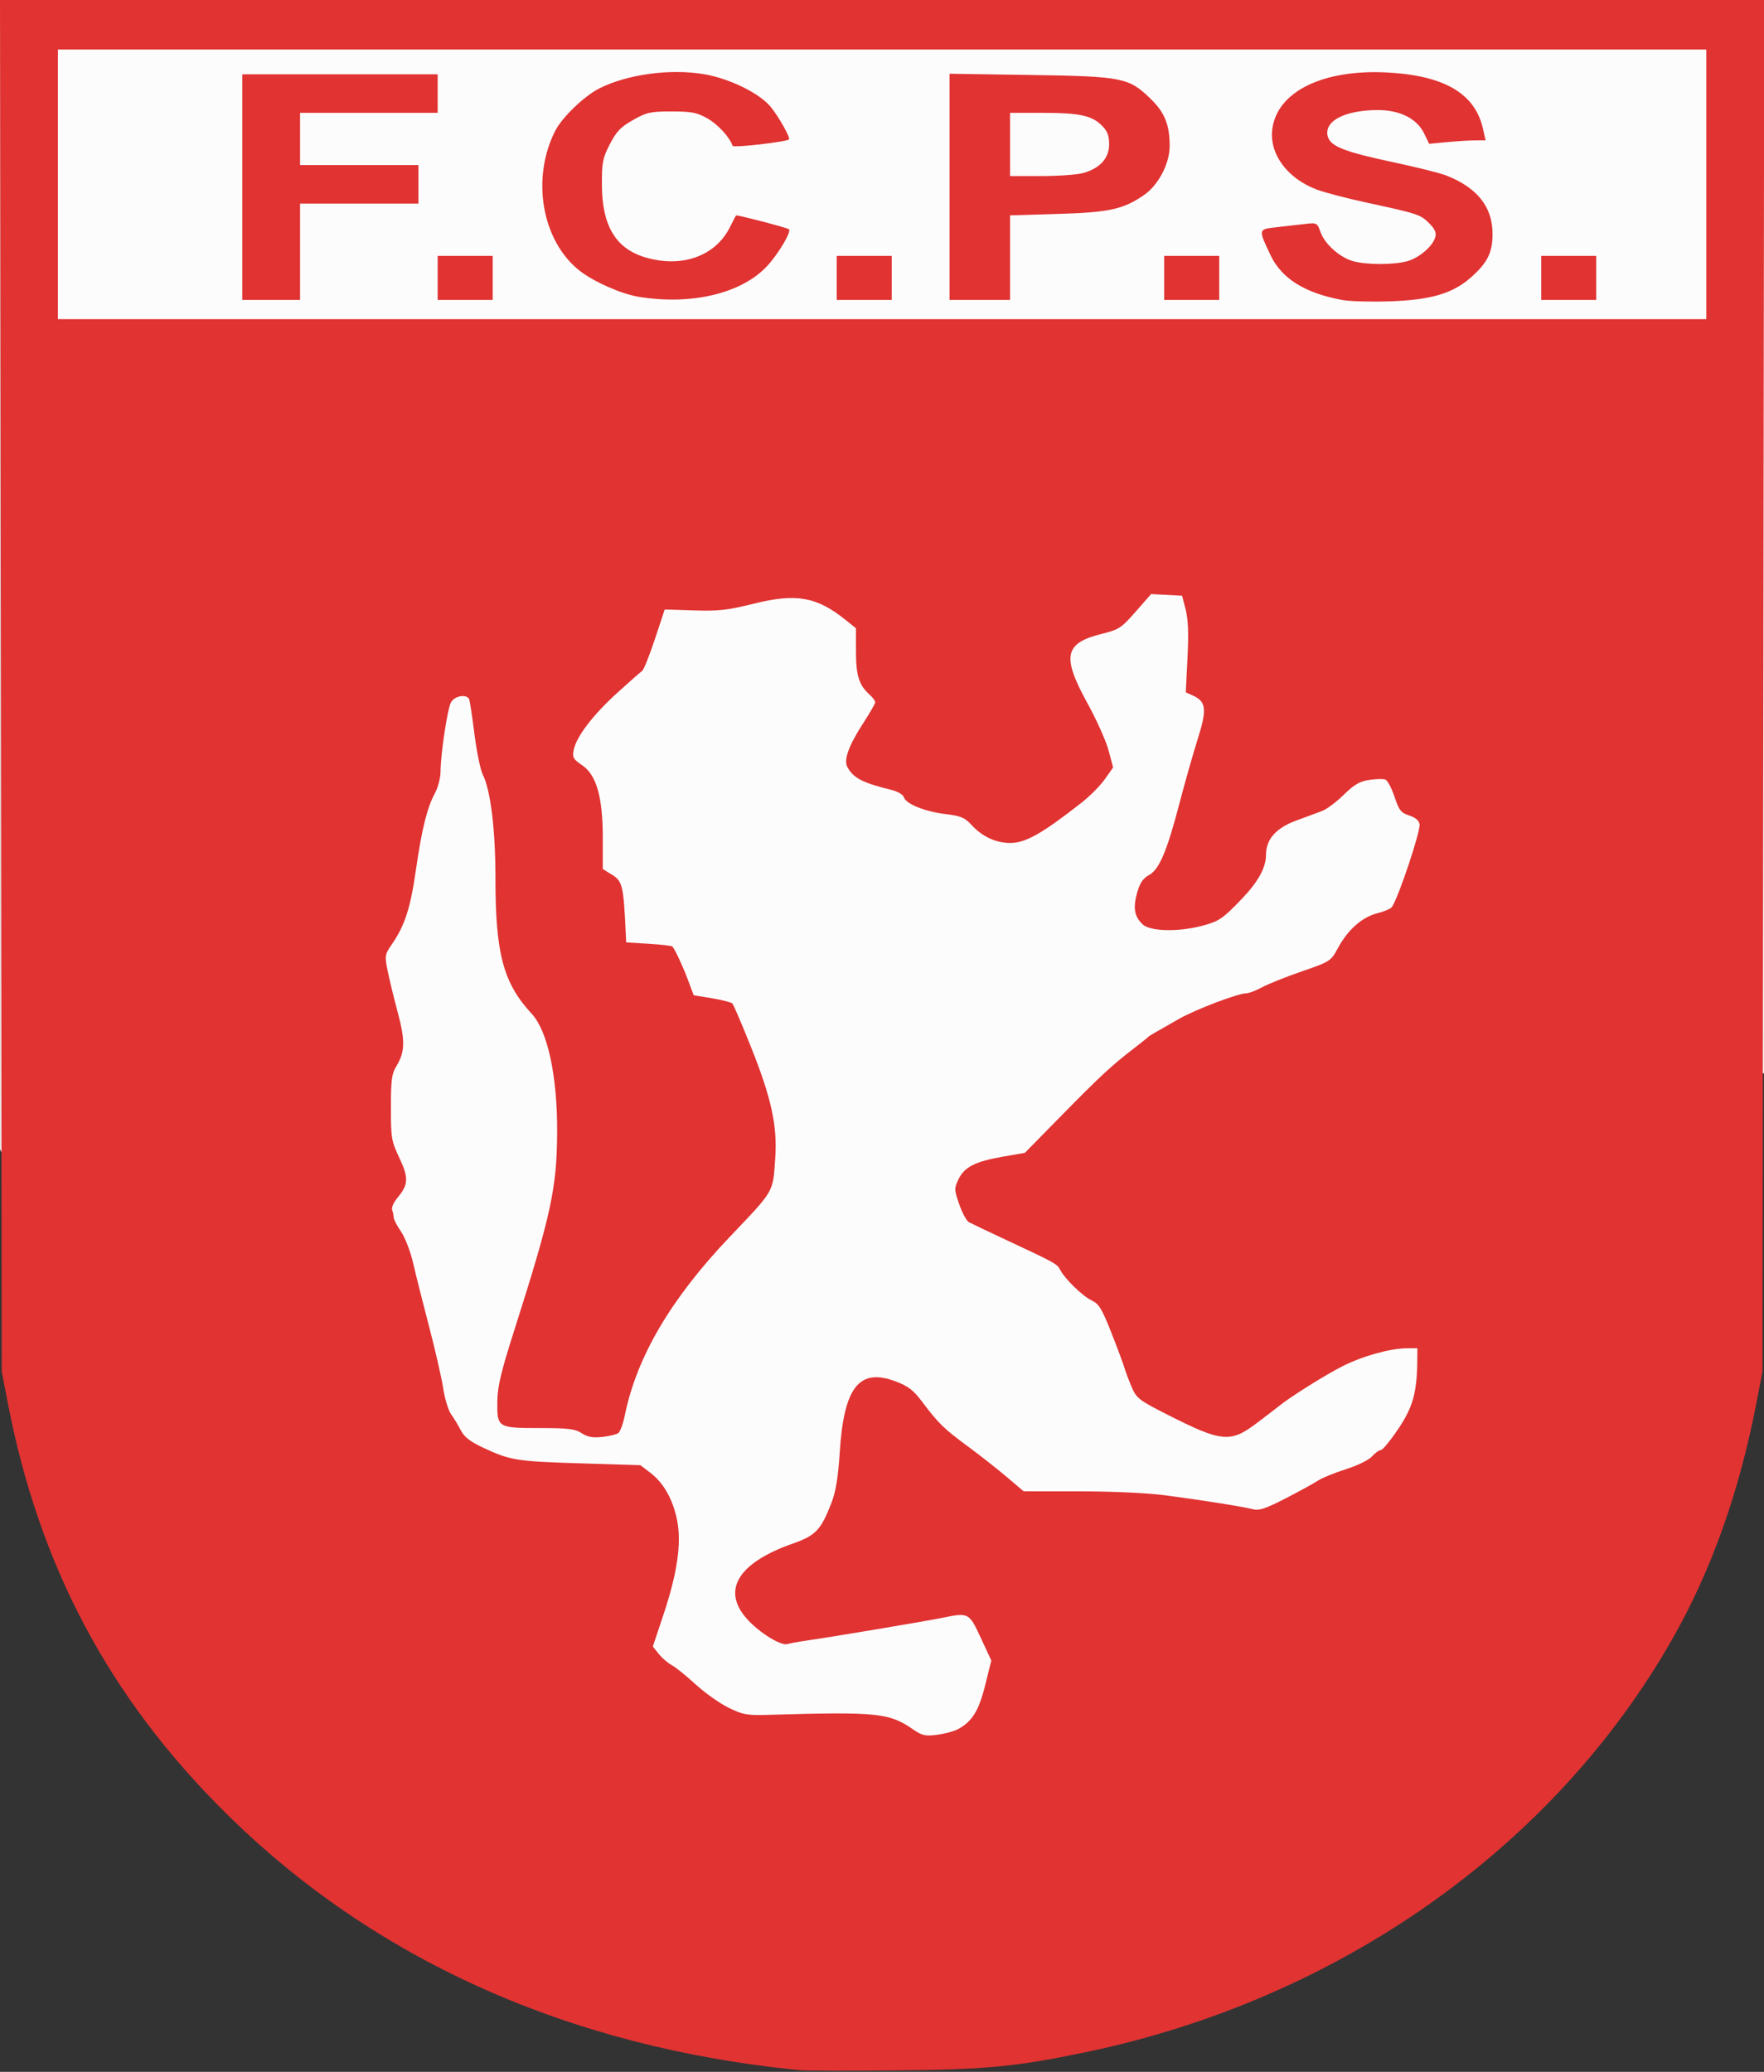 <?xml version="1.0" encoding="UTF-8" standalone="no"?>
<svg
   xmlns:dc="http://purl.org/dc/elements/1.1/"
   xmlns:cc="http://creativecommons.org/ns#"
   xmlns:rdf="http://www.w3.org/1999/02/22-rdf-syntax-ns#"
   xmlns:svg="http://www.w3.org/2000/svg"
   xmlns="http://www.w3.org/2000/svg"
   xmlns:sodipodi="http://sodipodi.sourceforge.net/DTD/sodipodi-0.dtd"
   xmlns:inkscape="http://www.inkscape.org/namespaces/inkscape"
   version="1.1"
   id="svg833"
   width="2166.76"
   height="2545.352"
   viewBox="0 0 2166.76 2545.352"
   sodipodi:docname="FC Paço Sousa.svg"
   inkscape:version="1.0.2 (e86c870879, 2021-01-15)">
  <rect x="0" y="0" width="2166.76" height="2545.352" fill="#333333" stroke="none"/>
  <defs
     id="defs837" />
  <sodipodi:namedview
     pagecolor="#ffffff"
     bordercolor="#666666"
     borderopacity="1"
     objecttolerance="10"
     gridtolerance="10"
     guidetolerance="10"
     inkscape:pageopacity="0"
     inkscape:pageshadow="2"
     inkscape:window-width="1280"
     inkscape:window-height="961"
     id="namedview835"
     showgrid="false"
     inkscape:zoom="0.15722656"
     inkscape:cx="1111.2252"
     inkscape:cy="666.92157"
     inkscape:window-x="-8"
     inkscape:window-y="-8"
     inkscape:window-maximized="1"
     inkscape:current-layer="g847" />
  <g
     inkscape:groupmode="layer"
     inkscape:label="Image"
     id="g841"
     style="display:inline">
    <g
       id="g847"
       style="opacity:1"
       transform="translate(0.137,0.008)">
      <path
         id="path851"
         style="fill:#fdfcfc;stroke-width:3.38"
         transform="translate(-0.137,-0.008)"
         d="M 0.137,0.008 V 1272.684 1411.949 c 8.289,18.311 15.632,38.437 21.818,60.43 17.947,-4.314 32.683,2.728 42.662,26.584 8.064,19.277 8.113,36.868 2.154,53.119 8.72,12.638 16.449,27.412 23.307,43.272 1.612,0.641 3.207,1.292 4.766,1.963 12.77,-7.184 24.677,-14.481 35.26,-21.992 8.679,-6.16 8.31,17.13 10.773,29.705 7.51,16.22 15.065,32.418 22.719,48.57 17.344,36.602 44.174,88.697 63.035,132.508 58.674,90.051 122.901,176.35 187.715,262.051 23.413,27.397 55.633,69.886 75.688,97.551 3.038,3.074 7.299,7.522 9.473,9.625 -2.611,-1.99 -4.279,-3.246 -5.633,-4.305 0.653,0.91 1.446,1.99 2.062,2.856 4.804,6.736 12.105,12.96 16.498,20.006 12.516,14.533 25.033,29.055 35.676,44.969 1.149,1.718 2.438,3.998 3.793,6.607 25.818,34.199 50.359,69.321 72.246,106.305 10.425,18.401 18.709,32.595 25.496,44.029 6.263,3.532 12.437,7.035 18.5,10.5 3.094,0.036 6.187,0.076 9.281,0.1 136.33,-0.152 272.649,-2.011 408.979,-1.353 73.172,0.141 146.345,0.137 219.518,0.103 10.344,-5.598 20.431,-10.71 29.959,-15.332 16.213,-7.865 33.383,-13.585 50.074,-20.377 15.663,-4.384 31.255,-9.044 46.887,-13.547 1.616,-0.896 3.239,-1.778 4.857,-2.668 34.769,-30.443 71.947,-59.172 83.871,-67.781 23.656,-17.079 50.091,-29.935 75.137,-44.902 2.778,-1.613 5.253,-3.062 7.947,-4.631 9.417,-6.598 18.832,-13.198 28.146,-19.939 1.567,-1.134 3.12,-2.287 4.67,-3.443 3.386,-2.67 6.893,-5.384 10.625,-8.178 2.156,-1.614 8.613,-6.471 6.469,-4.842 -5.703,4.333 -11.354,8.737 -17.094,13.02 -6.271,4.944 -11.939,9.671 -17.068,14.205 22.739,-13.282 42.827,-25.073 62.483,-36.434 6.378,-12.732 13.02,-25.341 19.34,-38.1 1.268,-2.126 2.535,-4.251 3.803,-6.377 33.03,-77.915 86.435,-173.309 190.318,-141.764 0.82,-0.045 1.635,-0.091 2.508,-0.119 0.585,-14.81 1.395,-29.607 2.648,-44.371 1.442,-16.992 4.024,-35.892 7.246,-55.211 1.543,-30.602 5.711,-58.472 12.047,-83.596 v -16.715 c 0,-7.699 0.176,-15.224 0.486,-22.609 -0.184,-3.474 -0.508,-6.737 -1.074,-9.646 -1.867,-9.592 -1.979,-22.785 -0.861,-37.359 -0.832,-6.267 -0.627,-9.391 0.926,-9.975 5.027,-45.951 20.569,-100.348 32.742,-101.67 1.936,-0.21 3.708,-0.397 5.621,-0.604 0.01,-0.632 0.014,-1.29 0.021,-1.92 0.071,-5.752 -5.42,-16.982 0.326,-17.256 0.418,-0.02 0.817,-0.044 1.234,-0.064 2.103,-31.944 4.861,-43.155 19.625,-43.393 -0.218,-7.13 -0.434,-14.259 -0.666,-21.389 -2.167,-20.031 -3.387,-35.651 -2.543,-47.5 -1.407,-4.399 -3.358,-9.189 -0.031,-9.158 0.421,0 0.822,10e-4 1.242,0.017 3.644,-17.501 14.563,-24.662 38.435,-26.98 4.409,-46.461 -2.962,-22.025 17.377,-73.963 2.321,-0.49 4.642,-1.018 6.963,-1.553 1.967,-9.124 3.9,-18.253 5.678,-27.408 8.373,-0.303 16.75,-0.69 25.127,-1.131 13.739,-26.141 27.993,-49.249 33.881,-49.133 2.005,0.04 3.041,2.771 2.754,8.992 -0.598,12.956 -2.461,25.676 -5.221,38.228 14.529,-0.978 29.063,-2.077 43.596,-3.197 6.821,-2.401 13.642,-4.783 20.463,-7.09 V 1272.684 0.008 H 1083.518 Z M 2102.838,1328.576 c -10.473,0.705 -20.945,1.362 -31.414,1.912 -4.116,7.832 -8.174,15.924 -11.959,23.758 13.372,-3.689 26.746,-7.945 40.121,-12.467 1.185,-4.382 2.28,-8.781 3.252,-13.203 z M 493.873,2151.029 c -1.216,-1.695 -2.509,-3.484 -3.84,-5.32 -2.677,-2.71 -4.413,-4.363 -2.793,-2.246 0.687,0.898 1.396,1.781 2.094,2.672 0.959,1.184 1.92,2.366 2.879,3.551 0.484,0.41 1.05,0.867 1.66,1.344 z m -352.996,-546 c -0.478,-1.033 -0.961,-2.064 -1.439,-3.098 -2.461,-5.32 -3.166,-20.343 -7.166,-16.059 -4.062,4.351 4.471,11.032 6.707,16.549 -4.8,3.537 -9.752,7.552 -14.824,11.939 3.12,2.518 5.949,5.153 8.459,7.904 3.773,-0.426 7.57,-0.865 11.42,-1.328 4.251,-0.512 -1.128,-8.528 -2.379,-12.623 -0.294,-0.964 -0.544,-2.094 -0.777,-3.285 z m -16.723,9.332 c -8.005,-6.46 -17.926,-12.146 -29.311,-17.045 -1.05,0.591 -2.117,1.18 -3.18,1.77 2.576,6.138 5.017,12.426 7.35,18.795 2.83,1.007 5.645,1.975 8.441,2.887 2.25,0.734 4.334,1.747 6.287,2.973 3.522,-3.288 6.997,-6.425 10.412,-9.379 z m 1599.711,481.557 c -2.026,3.185 -7.795,6.191 -6.08,9.555 0.059,0.115 0.115,0.232 0.174,0.348 1.969,-3.301 3.938,-6.601 5.906,-9.902 z" />
      <path
         style="fill:#e03332;stroke-width:3.38"
         d="M 981.972,2543.278 C 698.866,2515.314 458.609,2407.499 276.428,2226.664 133.656,2084.947 48.151,1923.901 9.518,1723.944 L 2.007,1685.07 0.939,842.535 -0.13,0 H 1083.38 h 1083.51 l -1.069,842.535 -1.068,842.535 -7.511,38.873 c -21.097,109.193 -55.139,204.919 -102.665,288.699 -146.177,257.678 -411.277,444.307 -722.907,508.923 -84.08,17.434 -121.445,20.994 -231.388,22.046 -57.634,0.552 -110.873,0.402 -118.31,-0.333 z m 194.05,-418.656 c 17.702,-9.252 26.099,-22.665 33.93,-54.2 l 7.555,-30.422 -12.948,-27.887 c -14.412,-31.042 -14.751,-31.218 -47.4,-24.561 -20.668,4.214 -134.268,23.286 -163.357,27.427 -12.085,1.72 -23.961,3.857 -26.393,4.748 -7.043,2.582 -30.435,-11.024 -46.396,-26.985 -36.499,-36.499 -17.227,-71.866 52.507,-96.356 28.313,-9.944 34.777,-16.75 47.691,-50.219 5.284,-13.693 8.147,-31.186 10.084,-61.608 5.117,-80.35 23.805,-104.269 68.424,-87.575 15.528,5.81 21.954,10.694 32.506,24.707 20.337,27.009 26.885,33.426 55.943,54.833 14.873,10.957 36.504,27.947 48.067,37.756 l 21.025,17.835 68.552,0.03 c 40.254,0.017 83.901,2.05 105.736,4.923 45.235,5.951 94.691,13.818 107.472,17.095 7.513,1.926 15.805,-0.867 40.563,-13.663 17.116,-8.846 34.923,-18.633 39.571,-21.748 4.648,-3.115 19.859,-9.294 33.803,-13.73 14.387,-4.578 28.331,-11.428 32.24,-15.838 3.788,-4.274 8.654,-7.772 10.812,-7.772 2.159,0 11.794,-11.714 21.412,-26.03 18.087,-26.923 23.006,-44.791 23.313,-84.674 l 0.111,-14.366 -12.676,0.05 c -20.677,0.082 -54.038,9.368 -79.429,22.112 -20.306,10.191 -65.481,38.56 -78.095,49.043 -2.136,1.775 -14.232,11.062 -26.878,20.637 -32.526,24.627 -43.119,23.654 -109.577,-10.065 -35.662,-18.094 -38.309,-20.148 -44.402,-34.452 -3.563,-8.366 -7.569,-19.014 -8.901,-23.662 -1.332,-4.648 -8.525,-23.951 -15.983,-42.896 -11.52,-29.261 -15.156,-35.207 -24.162,-39.506 -11.28,-5.384 -32.847,-26.368 -38.643,-37.598 -3.763,-7.29 -5.661,-8.339 -66.606,-36.832 -22.31,-10.43 -42.845,-20.233 -45.634,-21.783 -2.789,-1.55 -8.054,-11.35 -11.7,-21.777 -6.284,-17.97 -6.335,-19.576 -0.973,-30.82 7.196,-15.089 20.442,-21.853 54.416,-27.784 l 27.13,-4.736 45.845,-46.698 c 46.519,-47.385 60.815,-60.63 88.099,-81.631 8.366,-6.439 15.972,-12.508 16.901,-13.486 1.73,-1.819 4.105,-3.223 38.443,-22.72 20.454,-11.614 72.629,-31.452 82.722,-31.452 3.133,0 11.758,-3.292 19.167,-7.315 7.409,-4.023 29.443,-12.838 48.964,-19.589 35.125,-12.147 35.587,-12.448 44.598,-29.023 12.223,-22.484 29.556,-37.719 48.275,-42.432 8.476,-2.134 16.525,-5.595 17.888,-7.69 8.518,-13.097 35.147,-92.881 33.903,-101.581 -0.659,-4.608 -5.014,-8.314 -12.684,-10.793 -10.183,-3.291 -12.505,-6.249 -18.11,-23.063 -3.536,-10.608 -8.566,-20.107 -11.177,-21.109 -2.612,-1.002 -11.505,-0.809 -19.764,0.43 -11.773,1.766 -18.547,5.71 -31.375,18.271 -8.998,8.81 -20.856,17.727 -26.352,19.815 -5.496,2.088 -19.866,7.415 -31.933,11.839 -25.004,9.165 -37.214,23.002 -37.214,42.172 0,15.441 -9.629,33.065 -29.298,53.624 -23.956,25.04 -28.55,28.148 -49.778,33.677 -29.084,7.575 -63.188,6.712 -72.359,-1.832 -10.26,-9.558 -12.139,-20.289 -6.838,-39.054 3.36,-11.895 7.202,-17.582 14.653,-21.686 12.595,-6.938 22.02,-29.32 37.727,-89.589 6.299,-24.169 16.164,-58.883 21.923,-77.141 11.64,-36.903 10.629,-46.217 -5.827,-53.715 l -8.77,-3.996 2.132,-42.433 c 1.513,-30.121 0.856,-47.337 -2.266,-59.335 l -4.398,-16.901 -19.014,-1.001 -19.014,-1.001 -18.997,21.638 c -17.648,20.102 -20.605,22.035 -41.643,27.226 -45.874,11.321 -49.279,27.653 -17.711,84.969 11.264,20.451 22.998,46.623 26.076,58.16 l 5.597,20.977 -10.083,14.347 c -5.546,7.891 -18.431,20.899 -28.633,28.907 -48.524,38.088 -69.003,49.637 -87.846,49.542 -17.792,-0.09 -34.406,-7.911 -47.682,-22.446 -7.926,-8.678 -13.022,-10.802 -31.151,-12.985 -25.651,-3.088 -48.934,-12.401 -51.541,-20.616 -1.098,-3.459 -7.688,-7.297 -16.027,-9.333 -34.91,-8.523 -46.275,-14.483 -53.556,-28.089 -4.625,-8.643 1.901,-26.542 19.607,-53.777 8.094,-12.45 14.717,-24.003 14.717,-25.673 0,-1.67 -3.198,-5.93 -7.107,-9.468 -12.885,-11.661 -16.555,-23.42 -16.555,-53.038 v -28.334 l -12.744,-10.242 c -35.685,-28.677 -60.799,-33.026 -113.92,-19.725 -30.91,7.739 -42.199,8.989 -72.441,8.016 l -35.825,-1.153 -12.148,36.657 c -6.681,20.161 -13.688,37.654 -15.57,38.873 -1.882,1.219 -15.747,13.422 -30.811,27.118 -29.798,27.092 -50.047,53.688 -53.258,69.953 -1.799,9.111 -0.585,11.333 10.151,18.592 17.837,12.058 25.579,39.132 25.579,89.451 v 38.241 l 11.574,7.153 c 12.317,7.612 13.869,13.883 16.353,66.074 l 0.805,16.901 27.62,1.69 c 15.191,0.93 28.308,2.451 29.148,3.38 3.278,3.627 12.74,23.976 19.293,41.488 l 6.876,18.377 22.436,3.718 c 12.34,2.045 23.608,4.927 25.039,6.405 1.432,1.478 11.723,25.505 22.868,53.392 25.204,63.063 32.615,97.222 29.774,137.243 -2.996,42.21 -0.511,37.946 -56.293,96.583 -71.714,75.384 -113.687,146.723 -128.278,218.027 -2.158,10.547 -5.742,20.616 -7.964,22.375 -2.222,1.759 -11.152,3.958 -19.845,4.887 -11.844,1.265 -18.198,0.111 -25.352,-4.606 -8.038,-5.3 -16.296,-6.298 -52.232,-6.317 -51.131,-0.027 -51.82,-0.474 -51.359,-33.326 0.245,-17.442 4.657,-36.088 19.714,-83.316 46.361,-145.411 53.371,-177.591 53.751,-246.761 0.377,-68.516 -11.544,-124.242 -31.093,-145.352 -34.966,-37.759 -44.667,-73.77 -44.667,-165.812 0,-60.548 -5.903,-109.064 -15.604,-128.244 -2.829,-5.593 -7.38,-27.663 -10.114,-49.043 -2.734,-21.38 -5.624,-40.775 -6.422,-43.099 -2.485,-7.237 -17.953,-4.911 -22.475,3.38 -4.422,8.108 -12.667,62.819 -12.869,85.402 -0.067,7.464 -3.068,19.068 -6.668,25.785 -9.932,18.531 -16.223,43.849 -23.606,95.001 -6.803,47.132 -13.623,68.107 -29.728,91.432 -8.458,12.249 -8.684,13.708 -4.977,32.113 2.136,10.604 7.75,33.732 12.477,51.394 9.341,34.91 8.933,48.543 -1.988,66.314 -5.42,8.819 -6.477,17.043 -6.477,50.377 0,37.443 0.624,41.157 10.379,61.804 11.624,24.601 11.227,32.967 -2.328,49.075 -4.626,5.498 -7.57,12.189 -6.541,14.87 1.029,2.68 1.87,6.819 1.87,9.196 0,2.377 4.076,10.239 9.058,17.47 4.987,7.239 11.659,24.542 14.845,38.5 3.182,13.944 11.969,48.93 19.526,77.746 7.557,28.817 15.38,63.042 17.384,76.056 2.004,13.014 6.399,27.465 9.765,32.113 3.367,4.648 8.744,13.524 11.951,19.724 4.315,8.345 11.517,13.935 27.72,21.517 32.95,15.419 40.914,16.687 119.883,19.081 l 72.949,2.212 12.328,9.41 c 16.351,12.481 27.943,33.227 32.906,58.892 5.415,28.004 0.017,64.722 -17.02,115.766 l -12.922,38.717 7.293,9.152 c 4.011,5.034 11.095,11.155 15.743,13.604 4.648,2.448 17.824,13.054 29.28,23.568 11.456,10.514 29.709,23.477 40.563,28.806 17.918,8.798 22.535,9.608 50.157,8.801 132.685,-3.877 147.346,-2.397 176.534,17.817 11.021,7.633 15.025,8.554 29.347,6.754 9.122,-1.146 20.53,-4.146 25.352,-6.666 z M 2095.775,226.479 V 60.845 H 1083.38 70.986 v 165.634 165.634 H 1083.38 2095.775 Z m -446.997,142.09 c -45.898,-8.386 -74.587,-26.267 -88.231,-54.992 -15.279,-32.167 -15.332,-31.904 6.959,-34.376 10.745,-1.192 26.422,-2.99 34.837,-3.995 14.995,-1.793 15.385,-1.594 19.572,9.984 5.39,14.906 23.661,31.129 40.247,35.734 16.423,4.561 49.721,4.548 66.188,-0.024 14.707,-4.084 31.223,-18.171 34.439,-29.374 1.637,-5.704 -0.295,-10.115 -7.652,-17.472 -10.526,-10.526 -13.784,-11.588 -78.279,-25.524 -23.109,-4.993 -49.849,-12.009 -59.423,-15.591 -36.47,-13.645 -58.837,-44.12 -54.749,-74.597 6.155,-45.887 62.15,-73.406 140.977,-69.285 70.316,3.676 108.044,25.805 117.766,69.074 l 3.205,14.265 -12.317,0.024 c -6.774,0.013 -22.364,0.973 -34.644,2.133 l -22.327,2.109 -6.406,-13.119 c -8.693,-17.803 -29.624,-28.33 -56.329,-28.33 -40.809,0 -66.621,13.413 -61.913,32.171 3.097,12.339 20.346,19.148 81.283,32.084 27.815,5.905 56.716,13.138 64.225,16.073 38.194,14.93 56.968,38.579 56.987,71.784 0.014,23.013 -6.297,35.654 -26.815,53.715 -22.454,19.765 -49.678,27.637 -101.026,29.212 -22.31,0.684 -47.768,-0.072 -56.575,-1.681 z M 297.465,229.859 V 91.268 h 120 120 v 23.662 23.662 h -84.507 -84.507 v 32.113 32.113 h 72.676 72.676 v 23.662 23.662 h -72.676 -72.676 v 59.155 59.155 h -35.493 -35.493 z m 240,111.549 V 314.366 h 33.803 33.803 v 27.042 27.042 h -33.803 -33.803 z m 246.761,23.181 c -21.567,-3.563 -55.371,-18.562 -72.683,-32.251 -46.223,-36.55 -59.445,-113.414 -29.561,-171.858 8.334,-16.299 35.37,-42.342 53.595,-51.625 34.431,-17.538 87.237,-24.763 129.225,-17.681 31.008,5.23 67.876,23.291 81.651,40 9.771,11.852 24.551,38.104 22.569,40.087 -3.045,3.045 -68.353,10.537 -69.248,7.944 -3.748,-10.855 -18.266,-26.621 -31.171,-33.853 -12.792,-7.168 -19.44,-8.451 -43.813,-8.451 -25.904,0 -30.563,1.034 -47.324,10.504 -15.159,8.565 -20.421,14.053 -28.499,29.728 -8.907,17.282 -9.893,22.382 -9.761,50.492 0.233,49.779 17.062,77.765 53.24,88.538 44.679,13.304 85.969,-1.316 103.844,-36.772 3.893,-7.722 7.322,-14.344 7.621,-14.716 0.882,-1.1 63.259,15.168 65.057,16.966 3.1,3.1 -12.818,30.007 -26.592,44.95 -31.221,33.87 -93.113,48.741 -158.149,37.997 z M 1027.606,341.408 V 314.366 h 33.803 33.803 v 27.042 27.042 h -33.803 -33.803 z M 1166.197,229.521 V 90.591 l 98.873,1.498 c 113.798,1.724 121.212,3.189 148.077,29.254 17.356,16.839 23.421,31.838 23.453,57.994 0.027,21.626 -13.841,48.105 -31.586,60.313 -25.523,17.559 -42.584,21.286 -106.142,23.189 l -58.31,1.746 v 51.933 51.933 h -37.183 -37.183 z m 163.944,-16.897 c 20.665,-5.619 32.113,-18.213 32.113,-35.331 0,-10.729 -2.129,-16.246 -8.868,-22.986 -12.446,-12.446 -27.486,-15.675 -73.104,-15.697 l -39.718,-0.019 v 38.873 38.873 l 38.028,-0.019 c 20.916,-0.011 44.113,-1.673 51.549,-3.695 z m 99.718,128.784 V 314.366 h 33.803 33.803 v 27.042 27.042 h -33.803 -33.803 z m 463.099,0 V 314.366 h 33.803 33.803 v 27.042 27.042 h -33.803 -33.803 z"
         id="path849" />
    </g>
  </g>
</svg>

